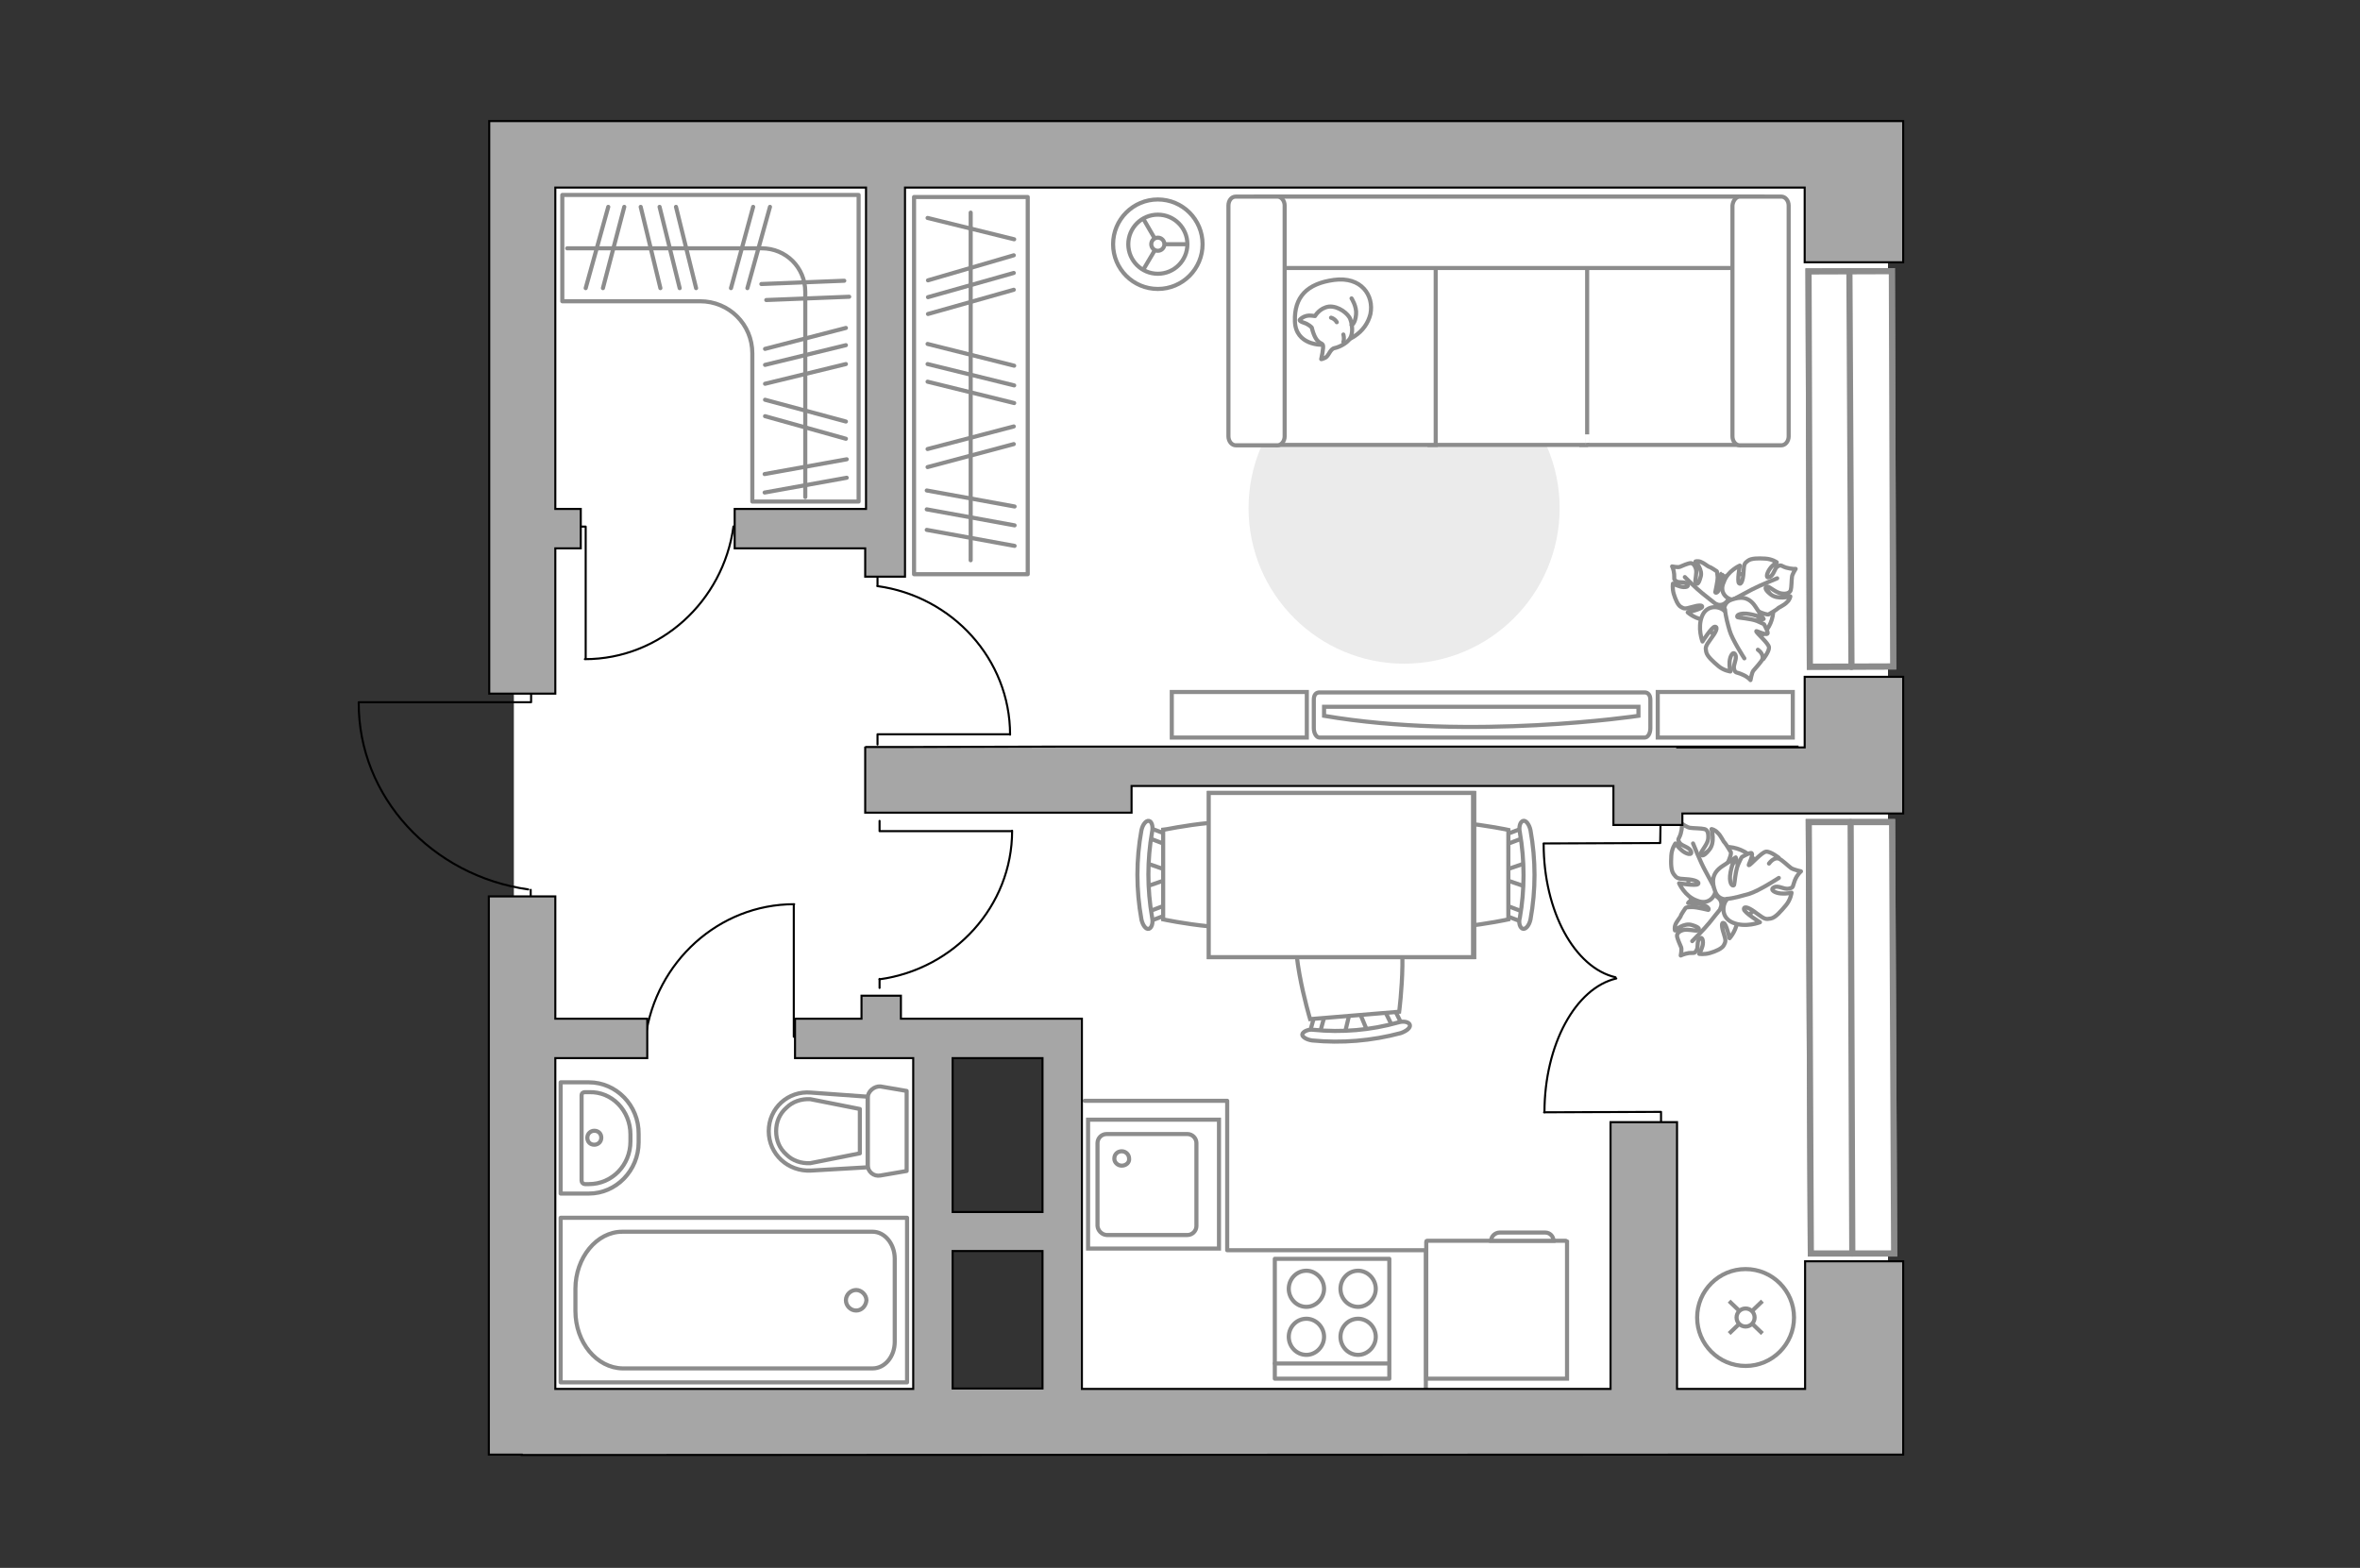 <?xml version="1.0" encoding="utf-8"?>
<!-- Generator: Adobe Illustrator 21.0.0, SVG Export Plug-In . SVG Version: 6.00 Build 0)  -->
<svg version="1.1" id="Слой_1" xmlns="http://www.w3.org/2000/svg" xmlns:xlink="http://www.w3.org/1999/xlink" x="0px" y="0px"
	 viewBox="0 0 575 382" style="enable-background:new 0 0 575 382;" xml:space="preserve">
<rect x="0" y="0" width="575" height="382" fill="#333333" stroke="none"/>
<style type="text/css">
	.st0{fill:#FFFFFF;}
	.st1{fill:#EBEBEB;}
	.st2{fill:#FFFFFF;stroke:#8C8C8C;stroke-miterlimit:10;}
	.st3{fill:none;stroke:#8C8C8C;stroke-linecap:round;stroke-linejoin:round;stroke-miterlimit:10;}
	.st4{fill:#FFFFFF;stroke:#8C8C8C;stroke-linecap:round;stroke-linejoin:round;stroke-miterlimit:10;}
	.st5{fill:none;stroke:#000000;stroke-width:0.5;stroke-linecap:round;stroke-linejoin:round;stroke-miterlimit:10;}
	.st6{fill:none;stroke:#8C8C8C;stroke-miterlimit:10;}
	.st7{fill:#FFFFFF;stroke:#8C8C8C;stroke-width:1.5;stroke-linecap:round;stroke-miterlimit:10;}
	.st8{fill:none;stroke:#8C8C8C;stroke-width:1.5;stroke-linecap:round;stroke-miterlimit:10;}
	.st9{fill:#A6A6A6;stroke:#000000;stroke-width:0.5;stroke-miterlimit:10;}
</style>
<g id="bg_1_">
	<polygon class="st0" points="225.2,248.5 256.8,248.5 256.8,349.5 460,349.5 460,39.2 125.2,39.2 125.2,349.5 225.2,349.5 	"/>
</g>
<g id="furniture_1_">
	<path id="Vector_3_" class="st1" d="M380,123.8c0,20.9-17,37.9-37.9,37.9s-37.9-17-37.9-37.9s17-37.9,37.9-37.9
		C363,86,380,102.9,380,123.8z"/>
	<g>
		<path id="Vector_8_1_" class="st2" d="M381.4,302.3h-33.7c-0.1,0-0.2,0.1-0.2,0.2v33.4h34.3v-33.4
			C381.6,302.4,381.6,302.3,381.4,302.3z"/>
		<path id="Vector_9_1_" class="st2" d="M363.3,302.3h15.2c0-1.1-0.9-2-2-2h-11.1C364.3,300.3,363.3,301.2,363.3,302.3z"/>
	</g>
	<g>
		<rect x="222.7" y="48" class="st3" width="27.7" height="91.9"/>
		<line class="st3" x1="247.2" y1="133" x2="225.8" y2="129.1"/>
		<line class="st3" x1="247.2" y1="128" x2="225.8" y2="124.1"/>
		<line class="st3" x1="247" y1="70.6" x2="226.1" y2="76.5"/>
		<line class="st3" x1="247" y1="66.5" x2="226.1" y2="72.4"/>
		<line class="st3" x1="247" y1="62.2" x2="226.1" y2="68.3"/>
		<line class="st3" x1="247.2" y1="123.4" x2="225.8" y2="119.5"/>
		<line class="st3" x1="247" y1="108.2" x2="226" y2="113.8"/>
		<line class="st3" x1="247" y1="103.9" x2="226" y2="109.4"/>
		<line class="st3" x1="247.1" y1="98.2" x2="226" y2="93"/>
		<line class="st3" x1="247.1" y1="89.1" x2="226" y2="83.8"/>
		<line class="st3" x1="247.1" y1="58.3" x2="226" y2="53.1"/>
		<line class="st3" x1="247.1" y1="93.9" x2="226" y2="88.7"/>
		<line class="st3" x1="236.5" y1="136.5" x2="236.5" y2="51.8"/>
	</g>
	<g>
		<path id="Vector_60_3_" class="st2" d="M415.9,144.3c2.3-4.1,7.5-5.7,11.7-3.4c4.1,2.3,5.7,7.5,3.4,11.7
			c-2.3,4.1-7.5,5.7-11.7,3.4C415.2,153.6,413.7,148.4,415.9,144.3z"/>
		<path class="st4" d="M418.2,147.2c0,0,1.3,0.7,2.5-0.6c1-1.2,1.8-2.8,0.3-4.8s-1.6-2-1.6-2s0.1,2.6-0.5,3.7c-0.5,1.2-1,0.9-1,0.8
			c0-0.1,0.6-2.5,0.6-3.7c-0.1-1.2-0.2-1.4-0.2-1.4s-1.6-1.1-1.9-1.1c-0.3-0.1-1.2-0.9-2-1.2c-0.7-0.3-1.3-0.1-1.3-0.1
			s1.9,2.1,1.2,3.9c-0.5,1.9-1,1.7-1.2,1.2c-0.2-0.4,0.4-2.3,0.1-3.3s-0.8-1.4-1.3-1.4s-2.2,0.7-2.6,0.9c-0.5,0.2-1.9-0.1-1.9-0.1
			s0.4,0.7,0.5,1.9s-0.2,1.2,0.5,1.7s2.1,0,2.7,0.7s-0.6,0.9-1.7,0.6c-1-0.3-1.8-0.7-1.8-0.7s-0.2,1.1,0.2,2.5
			c0.4,1.3,1,2.8,1.8,3.2c0.7,0.4,0.9,0.5,2.6,0s2.7-0.5,2.5,0s-3.5,1.3-3.5,1.3s2.1,1.9,4.6,1.8
			C418.3,150.6,418.8,148.2,418.2,147.2z"/>
		<path class="st3" d="M410.5,140.6c0,0,2.8,2.8,4.2,3.9c0.9,0.7,2.7,2.2,3.4,2.7c1,0.8,2.4,1.3,3.6,1.6"/>
		<path class="st4" d="M422.4,146.1c0,0-1.3,1.1-0.5,2.9c0.9,1.8,2.2,3.2,4.9,2.5c2.7-0.6,2.9-0.7,2.9-0.7s-2.8-1.1-3.8-2.3
			c-1-1.1-0.6-1.6-0.4-1.6c0.1,0,2.3,1.9,3.7,2.4c1.3,0.5,1.7,0.4,1.7,0.4s1.9-1.1,2.2-1.4c0.2-0.3,1.6-0.8,2.3-1.6
			c0.7-0.6,0.8-1.4,0.8-1.4s-3.1,0.9-4.8-0.5c-1.8-1.4-1.2-1.9-0.8-1.9c0.5,0,2.2,1.6,3.5,1.7c1.2,0.2,2-0.2,2.2-0.8
			s0.2-2.6,0.3-3.2c0-0.6,0.9-2,0.9-2s-0.9,0.1-2.3-0.3c-1.3-0.4-1.1-0.8-2.1-0.3c-0.8,0.5-0.9,2.2-2,2.6c-1,0.4-0.6-1,0.1-2
			s1.7-1.6,1.7-1.6s-1.1-0.8-2.8-0.9c-1.7-0.1-3.4-0.1-4.2,0.5c-0.8,0.6-1,0.7-1.1,2.8c-0.1,2-0.6,3.2-1.1,2.7s0.2-4.3,0.2-4.3
			s-3,1.3-3.9,4C418.7,144.5,421,146.2,422.4,146.1z"/>
		<path class="st3" d="M433,140.9c0,0-4.2,1.7-6.1,2.7c-1.2,0.6-3.5,1.9-4.5,2.4c-1.3,0.7-2.5,1.9-3.3,3.2"/>
		<g>
			<path class="st4" d="M428.3,158.3c1.1,0.8,1.3,1.7,1.1,2.3s-1.8,2.3-2.2,2.8c-0.4,0.5-0.7,2.3-0.7,2.3s-0.6-0.8-2.1-1.4
				c-1.3-0.6-1.6-0.2-1.9-1.3c-0.3-1,0.8-2.5,0.3-3.5s-1.3,0.3-1.4,1.7c-0.1,1.3,0.2,2.4,0.2,2.4s-1.6-0.2-2.9-1.3s-2.8-2.4-3-3.5
				s-0.2-1.3,1.1-3.1c1.3-1.7,1.9-3,1-3c-0.7,0-3,3.6-3,3.6s-1.3-3.3-0.1-6.2c1.2-2.9,4.3-2.4,5.4-1.3c0,0-0.3-2,1.8-2.7
				c2-0.7,4.1-0.9,5.8,1.7s1.8,2.7,1.8,2.7s-3-1.1-4.7-1s-1.7,0.8-1.4,0.9c0.1,0.1,3.2,0.3,4.7,0.9c1.4,0.6,1.7,0.8,1.7,0.8
				s1.2,2.1,0.8,2.3c-0.5,0.4-2.7-0.8-2.7-0.6c0,0.4,3,2.9,3.1,3.9s-1.4,2.9-1.4,2.9"/>
			<path class="st3" d="M425,160.4c0,0-3-4.6-3.6-6.8c-0.4-1.4-1-3.5-1.1-5.1"/>
		</g>
	</g>
	<g>
		<path id="Vector_60_5_" class="st2" d="M416.1,223.6c-4.4-2.4-6.1-7.9-3.6-12.5c2.4-4.4,7.9-6.1,12.5-3.6
			c4.4,2.4,6.1,7.9,3.6,12.5C426.2,224.4,420.5,226,416.1,223.6z"/>
		<path class="st4" d="M419.2,221.2c0,0,0.8-1.4-0.7-2.6c-1.3-1.1-3-1.9-5.1-0.3c-2.1,1.5-2.1,1.7-2.1,1.7s2.8-0.1,4,0.6
			c1.3,0.6,1,1.1,0.9,1.1s-2.6-0.7-4-0.7s-1.5,0.2-1.5,0.2s-1.2,1.7-1.2,2c-0.1,0.3-1,1.3-1.3,2.1s-0.1,1.4-0.1,1.4s2.2-2,4.2-1.3
			c2,0.6,1.8,1.1,1.3,1.3c-0.4,0.2-2.4-0.4-3.5-0.1c-1.1,0.3-1.5,0.9-1.5,1.4c0,0.6,0.8,2.3,1,2.8c0.2,0.6-0.1,2-0.1,2
			s0.8-0.4,2-0.6c1.3-0.1,1.3,0.2,1.8-0.6c0.6-0.8,0-2.2,0.8-2.9c0.7-0.7,1,0.7,0.7,1.8s-0.8,1.9-0.8,1.9s1.2,0.2,2.6-0.2
			s3-1.1,3.4-1.9s0.6-1,0-2.8s-0.6-2.9,0-2.6c0.6,0.2,1.4,3.7,1.4,3.7s2-2.2,1.9-4.9C423,221.2,420.3,220.6,419.2,221.2z"/>
		<path class="st3" d="M412.3,229.3c0,0,3-3,4.2-4.5c0.8-1,2.3-2.9,2.9-3.6c0.9-1.1,1.4-2.5,1.7-3.9"/>
		<path class="st4" d="M418,216.6c0,0,1.2,1.4,3.1,0.6c1.9-1,3.4-2.3,2.6-5.2c-0.7-2.9-0.8-3.1-0.8-3.1s-1.2,3-2.4,4.1
			c-1.2,1.1-1.7,0.7-1.7,0.4c0-0.1,2-2.4,2.5-4c0.6-1.4,0.4-1.8,0.4-1.8s-1.2-2-1.5-2.3c-0.3-0.2-0.9-1.7-1.7-2.4
			c-0.7-0.8-1.5-0.9-1.5-0.9s1,3.3-0.6,5.1c-1.5,1.9-2,1.3-2,0.9c0-0.6,1.7-2.3,1.8-3.7c0.1-1.4-0.2-2.1-0.9-2.3
			c-0.7-0.2-2.8-0.2-3.4-0.3c-0.7,0-2.1-1-2.1-1s0.1,1-0.3,2.4s-0.9,1.2-0.3,2.2c0.6,0.9,2.3,1,2.8,2.1c0.4,1.1-1.1,0.7-2.1-0.1
			s-1.7-1.8-1.7-1.8s-0.9,1.2-1,3s-0.1,3.6,0.6,4.5s0.8,1.1,3,1.2c2.1,0.1,3.4,0.7,2.9,1.2s-4.6-0.2-4.6-0.2s1.4,3.2,4.3,4.2
			C416.4,220.7,418.1,218.2,418,216.6z"/>
		<path class="st3" d="M412.5,205.5c0,0,1.8,4.5,2.9,6.5c0.7,1.3,2,3.7,2.5,4.7c0.8,1.4,2,2.6,3.4,3.5"/>
		<g>
			<path class="st4" d="M431,210.4c0.9-1.2,1.8-1.4,2.4-1.2c0.7,0.2,2.4,1.9,3,2.3s2.4,0.8,2.4,0.8s-0.9,0.7-1.5,2.2s-0.2,1.7-1.4,2
				c-1.2,0.3-2.6-0.9-3.7-0.3c-1.1,0.6,0.3,1.4,1.8,1.5c1.4,0.1,2.5-0.2,2.5-0.2s-0.2,1.7-1.4,3.1s-2.5,3-3.7,3.2s-1.4,0.2-3.3-1.2
				c-1.8-1.4-3.2-2-3.2-1.1c0,0.8,3.9,3.2,3.9,3.2s-3.5,1.4-6.6,0.1c-3.1-1.3-2.5-4.6-1.4-5.7c0,0-2.1,0.3-2.9-1.9
				c-0.8-2.1-1-4.4,1.8-6.2s2.9-1.9,2.9-1.9s-1.2,3.2-1.1,5s0.9,1.8,1,1.5c0.1-0.1,0.3-3.4,1-5s0.9-1.8,0.9-1.8s2.2-1.3,2.4-0.9
				c0.4,0.6-0.9,2.9-0.7,2.9c0.4,0,3.1-3.2,4.2-3.3s3.1,1.5,3.1,1.5"/>
			<path class="st3" d="M433.4,213.9c0,0-4.9,3.2-7.3,3.9c-1.5,0.4-3.7,1.1-5.4,1.2"/>
		</g>
	</g>
	<g id="Group_34_6_">
		<path id="Vector_158_6_" class="st5" d="M246.5,202.5h-32.2V200"/>
		<path id="Vector_159_6_" class="st5" d="M214.3,240.7v-2.2"/>
		<path id="Vector_160_6_" class="st5" d="M214.3,238.6c18.2-2.5,32.3-17.8,32.3-36.2"/>
	</g>
	<g id="Group_34_7_">
		<path id="Vector_158_7_" class="st5" d="M246,178.9h-32.2v2.5"/>
		<path id="Vector_159_7_" class="st5" d="M213.8,140.6v2.2"/>
		<path id="Vector_160_7_" class="st5" d="M213.8,142.8c18.2,2.5,32.3,17.8,32.3,36.2"/>
	</g>
	<g id="Group_34_9_">
		<path id="Vector_158_9_" class="st5" d="M193.4,220.4v32.2h2.5"/>
		<path id="Vector_159_9_" class="st5" d="M155.1,252.6h2.2"/>
		<path id="Vector_160_9_" class="st5" d="M157.3,252.6c2.5-18.2,17.8-32.3,36.2-32.3"/>
	</g>
	<g id="Group_34_8_">
		<path id="Vector_158_8_" class="st5" d="M142.7,160.5v-32.2h-2.5"/>
		<path id="Vector_159_8_" class="st5" d="M180.9,128.3h-2.2"/>
		<path id="Vector_160_8_" class="st5" d="M178.7,128.3c-2.5,18.2-17.8,32.3-36.2,32.3"/>
	</g>
	<g>
		<path id="Vector_142_1_" class="st3" d="M338.5,306.7h-27.9v29.2h27.9V306.7z"/>
		<g id="Group_28_1_">
			<g id="Group_29_1_">
				<path id="Vector_143_1_" class="st3" d="M318.3,318.4c2.3,0,4.3-2,4.3-4.4s-2-4.4-4.3-4.4c-2.4,0-4.3,2-4.3,4.4
					S315.9,318.4,318.3,318.4z"/>
				<path id="Vector_144_1_" class="st3" d="M318.3,330.1c2.3,0,4.3-2,4.3-4.4s-2-4.4-4.3-4.4c-2.4,0-4.3,2-4.3,4.4
					S315.9,330.1,318.3,330.1z"/>
			</g>
			<g id="Group_30_1_">
				<path id="Vector_145_1_" class="st3" d="M330.9,318.4c2.3,0,4.3-2,4.3-4.4s-2-4.4-4.3-4.4c-2.4,0-4.3,2-4.3,4.4
					S328.5,318.4,330.9,318.4z"/>
				<path id="Vector_146_1_" class="st3" d="M330.9,330.1c2.3,0,4.3-2,4.3-4.4s-2-4.4-4.3-4.4c-2.4,0-4.3,2-4.3,4.4
					S328.5,330.1,330.9,330.1z"/>
			</g>
		</g>
		<path id="Vector_147_1_" class="st3" d="M310.6,332.2h27.6"/>
	</g>
	<polyline class="st3" points="264.3,268.2 299,268.2 299,304.6 347.4,304.6 347.4,349.3 	"/>
	<g>
		<g>
			<path id="Vector_90_2_" class="st2" d="M400.7,179.7c0.8,0,1.4-1,1.4-2.3v-6.9c0-1.2-0.6-1.8-1.4-1.8h-79.2
				c-0.8,0-1.4,0.5-1.4,1.8v6.9c0,1.2,0.6,2.3,1.4,2.3H400.7z"/>
			<path id="Vector_91_2_" class="st2" d="M322.6,172.2h76.6v2.2c0,0-40.7,6.1-76.6,0V172.2z"/>
		</g>
		<path id="Vector_93_4_" class="st2" d="M403.9,168.6h32.9v11.1h-32.9C403.9,179.7,403.9,168.6,403.9,168.6z"/>
		<path id="Vector_93_3_" class="st2" d="M285.6,168.6h32.8v11.1h-32.9v-11.1H285.6z"/>
	</g>
	<g>
		<circle class="st2" cx="425.3" cy="321" r="11.8"/>
		<line class="st6" x1="429.4" y1="324.9" x2="427" y2="322.6"/>
		<circle class="st2" cx="425.3" cy="321" r="2.2"/>
		<line class="st6" x1="423.7" y1="319.3" x2="421.3" y2="317"/>
		<line class="st6" x1="421.3" y1="324.9" x2="423.7" y2="322.6"/>
		<line class="st6" x1="427" y1="319.3" x2="429.4" y2="317"/>
	</g>
	<g>
		<circle class="st2" cx="282.1" cy="59.5" r="10.9"/>
		<circle class="st2" cx="282.1" cy="59.5" r="7.2"/>
		<circle class="st2" cx="282.1" cy="59.5" r="1.6"/>
		<path class="st2" d="M282.1,59.5"/>
		<line class="st6" x1="283.6" y1="59.5" x2="289.4" y2="59.5"/>
		<line class="st6" x1="281.4" y1="60.9" x2="278.5" y2="65.8"/>
		<line class="st6" x1="281.4" y1="58.2" x2="278.5" y2="53.2"/>
	</g>
	<g>
		<g>
			<polyline class="st5" points="376.2,271 404.7,270.9 404.7,277.1 			"/>
			<path class="st5" d="M393.8,238.4c-9.9,2.3-17.5,16.1-17.5,32.6"/>
		</g>
		<g>
			<polyline class="st5" points="376.1,205.5 404.5,205.4 404.6,199.2 			"/>
			<path class="st5" d="M393.6,238.1c-9.9-2.3-17.5-16-17.5-32.5"/>
		</g>
	</g>
	<g>
		<g id="Group_2_20_">
			<g id="Group_3_20_">
				<path id="Vector_10_20_" class="st2" d="M279,210.2l6.1,2.1v1.7l-6.1,2.1V210.2z"/>
			</g>
			<g id="Group_4_20_">
				<path id="Vector_11_20_" class="st2" d="M284.9,221.8c0,0.6-0.3,1-0.7,1.1l-5,1.9c-0.4,0.2-0.9-0.2-1-0.9s0.2-1.3,0.6-1.4l5-1.9
					c0.4-0.2,0.9,0.2,1,0.9C284.9,221.6,284.9,221.7,284.9,221.8z"/>
			</g>
			<g id="Group_5_20_">
				<path id="Vector_12_20_" class="st2" d="M284.9,204.5c0,0.1,0,0.2,0,0.3c-0.1,0.7-0.6,1-1,0.9l-5-1.9c-0.4-0.2-0.8-0.9-0.6-1.5
					c0.1-0.7,0.6-1,1-0.9l5,1.9C284.6,203.4,284.9,204,284.9,204.5z"/>
			</g>
			<path id="Vector_13_20_" class="st2" d="M309,202.2c3.9,3.9,3.9,18,0,21.8c-4.5,4.5-25.6,0-25.6,0v-21.8
				C283.5,202.2,304.4,197.7,309,202.2z"/>
			<path id="Vector_14_20_" class="st2" d="M280.7,202.7c-1.2,6.8-1.2,13.9,0,20.8c0.3,1.4-0.1,2.6-0.8,2.8
				c-0.7,0.2-1.5-0.9-1.8-2.3c-1.3-7.2-1.3-14.6,0-21.7c0.3-1.4,1.1-2.4,1.8-2.3C280.6,200.1,281,201.3,280.7,202.7z"/>
		</g>
		<g id="Group_2_22_">
			<g id="Group_3_22_">
				<path id="Vector_10_22_" class="st2" d="M371.9,216.1l-6.1-2.1v-1.7l6.1-2.1V216.1z"/>
			</g>
			<g id="Group_4_22_">
				<path id="Vector_11_22_" class="st2" d="M366,204.5c0-0.6,0.3-1,0.7-1.1l5-1.9c0.4-0.2,0.9,0.2,1,0.9s-0.2,1.3-0.6,1.4l-5,1.9
					c-0.4,0.2-0.9-0.2-1-0.9C366,204.7,366,204.6,366,204.5z"/>
			</g>
			<g id="Group_5_22_">
				<path id="Vector_12_22_" class="st2" d="M366,221.8c0-0.1,0-0.2,0-0.3c0.1-0.7,0.6-1,1-0.9l5,1.9c0.4,0.2,0.8,0.9,0.6,1.5
					c-0.1,0.7-0.6,1-1,0.9l-5-1.9C366.3,222.8,366,222.4,366,221.8z"/>
			</g>
			<path id="Vector_13_22_" class="st2" d="M341.9,224c-3.9-3.9-3.9-18,0-21.8c4.5-4.5,25.6,0,25.6,0V224
				C367.5,224,346.5,228.6,341.9,224z"/>
			<path id="Vector_14_22_" class="st2" d="M370.3,223.6c1.2-6.8,1.2-13.9,0-20.8c-0.3-1.4,0.1-2.6,0.8-2.8c0.7-0.2,1.5,0.9,1.8,2.3
				c1.3,7.2,1.3,14.6,0,21.7c-0.3,1.4-1.1,2.4-1.8,2.3S369.9,224.9,370.3,223.6z"/>
		</g>
		<g id="Group_2_21_">
			<g id="Group_3_21_">
				<path id="Vector_10_21_" class="st2" d="M327.6,252l1.5-6.3l1.7-0.1l2.5,6L327.6,252z"/>
			</g>
			<g id="Group_4_21_">
				<path id="Vector_11_21_" class="st2" d="M338.6,245.2c0.6,0,1.1,0.2,1.1,0.6l2.3,4.7c0.2,0.4-0.1,0.9-0.8,1.1s-1.3-0.1-1.4-0.4
					l-2.3-4.7c-0.2-0.4,0.1-0.9,0.8-1.1C338.5,245.2,338.5,245.2,338.6,245.2z"/>
			</g>
			<g id="Group_5_21_">
				<path id="Vector_12_21_" class="st2" d="M321.4,246.6c0.1,0,0.2,0,0.3,0c0.7,0.1,1.1,0.4,1,1l-1.4,5.1c-0.1,0.6-0.8,0.8-1.4,0.7
					c-0.7-0.1-1.1-0.4-1-1l1.4-5.1C320.4,247,320.9,246.6,321.4,246.6z"/>
			</g>
			<path id="Vector_13_21_" class="st2" d="M317.1,222.8c3.5-4.2,17.6-5.3,21.7-1.8c4.9,4.2,2.1,25.5,2.1,25.5l-21.7,1.8
				C319.2,248.3,313,227.7,317.1,222.8z"/>
			<path id="Vector_14_21_" class="st2" d="M320,250.9c6.9,0.7,14,0.1,20.7-1.8c1.3-0.4,2.6-0.1,2.8,0.6c0.2,0.7-0.8,1.5-2.2,2
				c-7.1,1.9-14.4,2.5-21.6,1.8c-1.4-0.2-2.5-0.9-2.4-1.5S318.7,250.7,320,250.9z"/>
		</g>
		<g>
			<path id="Vector_35_5_" class="st2" d="M359.2,193.2v40h-64.6v-32.3v-7.7H359.2z"/>
			<path class="st2" d="M358.9,233.2v-40h-64.4v40H358.9z"/>
		</g>
	</g>
	<g>
		<path id="Vector_54_4_" class="st2" d="M423.7,47.9h-38.4v60.5h38.4V47.9z"/>
		<path id="Vector_55_4_" class="st2" d="M386.7,47.9h-38.4v60.5h38.4C386.7,108.5,386.7,47.9,386.7,47.9z"/>
		<path id="Vector_56_5_" class="st2" d="M349.8,47.9h-38.4v60.5h38.4V47.9z"/>
		<path id="Vector_57_4_" class="st2" d="M425.7,65.3l3.6-17.4H306v17.4H425.7z"/>
		<path id="Vector_58_4_" class="st2" d="M422.1,50.1v56.2c0,1.2,0.8,2.2,1.8,2.2H434c1,0,1.8-1,1.8-2.2V50.1c0-1.2-0.8-2.2-1.8-2.2
			h-10.1C423,47.9,422.2,48.9,422.1,50.1z"/>
		<path id="Vector_59_4_" class="st2" d="M299.3,50.1v56.2c0,1.2,0.8,2.2,1.8,2.2h10.1c1,0,1.8-1,1.8-2.2V50.1
			c0-1.2-0.8-2.2-1.8-2.2h-10.1C300,47.9,299.3,48.9,299.3,50.1z"/>
		<g>
			<path class="st4" d="M322.1,84c0,0-6.4,0.2-6.6-5.7c-0.2-5.9,2.9-9.2,9.5-10.1c6.7-0.9,9.8,3.8,8.9,8.3
				C332.8,81,328.5,84,322.1,84z"/>
			<path class="st4" d="M319.6,79.8c0,0-0.7-0.8-2-1.2c-1.2-0.4-0.9-0.7-0.9-0.7s1-1.2,2.8-1c0.9,0.1,0.9,0.1,0.9,0.1s1.1-2,3.4-2.3
				c2.3-0.2,4.8,1.8,5.2,3.1c0.5,1.3,0.7,3.5-0.1,4.7c-0.8,1.2-2.7,2.1-3.7,2.3c-1.2,0.2-1.4,2-2.4,2.4c-0.9,0.4-0.9,0.3-0.9,0.3
				s0.7-3,0.4-3.5C322,83.4,320.6,83.9,319.6,79.8z"/>
			<path class="st4" d="M325.7,78.5c0,0-0.4-0.8-1.4-1.1"/>
			<path class="st4" d="M327.3,81.5c0,0,0.3,1,0,1.8"/>
			<path class="st3" d="M329.3,79.2c0,0,0.9-0.3,1.1-2.6c0.2-1.9-1.1-3.9-1.1-3.9"/>
		</g>
	</g>
	<g>
		<path class="st3" d="M185.2,47.5L185.2,47.5H137v25.9h33.6c7,0,12.7,5.6,12.7,12.7v36.1h25.9V47.5H185.2z"/>
		<line class="st3" x1="206.3" y1="111.9" x2="186.3" y2="115.5"/>
		<line class="st3" x1="206.3" y1="116.4" x2="186.3" y2="120"/>
		<line class="st3" x1="206.1" y1="102.7" x2="186.4" y2="97.4"/>
		<line class="st3" x1="206.1" y1="106.9" x2="186.4" y2="101.4"/>
		<line class="st3" x1="205.7" y1="68.4" x2="185.5" y2="69.2"/>
		<line class="st3" x1="206.9" y1="72.3" x2="186.7" y2="73.1"/>
		<line class="st3" x1="206.1" y1="79.9" x2="186.4" y2="85"/>
		<line class="st3" x1="206.1" y1="88.7" x2="186.4" y2="93.5"/>
		<line class="st3" x1="206.1" y1="84.1" x2="186.4" y2="88.9"/>
		<g>
			<line class="st3" x1="146.9" y1="70.2" x2="152.1" y2="50.4"/>
			<line class="st3" x1="142.7" y1="70.2" x2="148.2" y2="50.4"/>
			<line class="st3" x1="182.1" y1="70.2" x2="187.6" y2="50.4"/>
			<line class="st3" x1="178.1" y1="70.2" x2="183.5" y2="50.4"/>
			<line class="st3" x1="169.6" y1="70.2" x2="164.7" y2="50.4"/>
			<line class="st3" x1="160.9" y1="70.2" x2="156.1" y2="50.4"/>
			<line class="st3" x1="165.6" y1="70.2" x2="160.7" y2="50.4"/>
		</g>
		<path class="st3" d="M138.2,60.5h47.4c5.9,0,10.6,4.7,10.6,10.6v50"/>
	</g>
</g>
<g id="windows_1_">
	<g>
		
			<rect x="440.8" y="66.1" transform="matrix(1 -3.355815e-03 3.355815e-03 1 -0.381 1.514)" class="st7" width="20.3" height="96.3"/>
		
			<rect x="440.8" y="66.1" transform="matrix(1 -3.355815e-03 3.355815e-03 1 -0.381 1.514)" class="st7" width="20.3" height="96.3"/>
		<line class="st8" x1="451.1" y1="162.5" x2="450.6" y2="66.1"/>
	</g>
	<g>
		<polygon class="st7" points="440.7,200.3 461,200.3 461.5,305.4 441.2,305.4 		"/>
		<polygon class="st7" points="440.7,200.3 461,200.3 461.5,305.4 441.2,305.4 		"/>
		<line class="st8" x1="451.3" y1="305.4" x2="450.9" y2="200.3"/>
	</g>
</g>
<g id="plan">
	<g>
		<polyline class="st5" points="129.4,164.3 129.4,171.1 87.4,171.1 		"/>
		<line class="st5" x1="129.3" y1="216.8" x2="129.3" y2="222.9"/>
		<path class="st5" d="M87.4,171.2c-0.1,23,17.9,42.2,41.3,45.5"/>
	</g>
	<g>
		<polygon class="st9" points="408.4,182.1 438.2,181.9 258,181.9 220.5,182 210.8,182 210.8,181.9 210.8,191.5 210.8,198 
			275.7,198 275.7,191.5 393.1,191.5 393.1,198.2 393.1,198.2 393.1,201 409.9,201 409.9,198.2 439.7,198.2 439.7,198.2 
			463.7,198.2 463.7,164.9 439.7,164.9 439.7,182.1 		"/>
		<path class="st9" d="M441.6,354.4L441.6,354.4h22.1v-47.1h-23.9v31.1h-31.2v-56.5l0,0v-8.5h-16.2v8.5l0,0v56.5H263.6v-90.2h-44.1
			v-5.6h-9.6v5.6h-16.2v9.6h28.8v80.6h-87.2v-80.6h22.4v-9.6h-22.4v-29.8h-16.2v136h8v0.1L441.6,354.4L441.6,354.4L441.6,354.4z
			 M232.1,295.3v-37.5H254v37.5H232.1z M232.1,338.3v-33.5H254v33.5H232.1z"/>
		<polygon class="st9" points="220.5,132.2 220.5,45.7 439.7,45.7 439.7,63.9 463.7,63.9 463.7,29.5 439.7,29.5 439.7,29.5 
			119.2,29.5 119.2,44.7 119.2,44.7 119.2,169 135.3,169 135.3,133.6 141.5,133.6 141.5,124 135.3,124 135.3,45.7 211,45.7 211,124 
			179,124 179,133.6 211,133.6 209.9,133.6 210.8,133.6 210.8,140.5 220.5,140.5 220.5,137 		"/>
	</g>
	<g>
		<g id="Group_27_3_">
			<path id="Vector_140_3_" class="st2" d="M265.1,272.8v31.4H297v-31.4H265.1z"/>
		</g>
		<path id="Vector_141_3_" class="st2" d="M269.6,300.9h19.7c1.2,0,2.2-1,2.2-2.2v-20.2c0-1.2-1-2.2-2.2-2.2h-19.7
			c-1.2,0-2.2,1-2.2,2.2v20.2C267.5,299.8,268.4,300.8,269.6,300.9z"/>
		<path id="Vector_139_3_" class="st2" d="M273.3,284c-1,0-1.8-0.8-1.8-1.7c0-1.1,0.8-1.8,1.8-1.8s1.8,0.8,1.8,1.8
			C275.2,283.2,274.4,284,273.3,284z"/>
	</g>
	<g>
		<g>
			<polyline class="st3" points="136.6,296.7 136.6,336.8 221,336.8 221,296.7 136.6,296.7 			"/>
			<path class="st3" d="M151.7,333.4h60.9c3,0,5.4-2.9,5.4-6.5v-20.2c0-3.6-2.4-6.6-5.4-6.6h-61c-6.2,0-11.4,6.3-11.4,13.9v5.4
				C140.2,327.1,145.4,333.3,151.7,333.4z"/>
			<path class="st3" d="M211.1,316.8c0-1.3-1.2-2.5-2.5-2.5s-2.5,1.1-2.5,2.5c0,1.3,1.1,2.5,2.5,2.5S211,318.1,211.1,316.8z"/>
		</g>
		<g>
			<path class="st3" d="M143.5,266.1h-1c-0.4,0-0.8,0.2-0.8,0.8v20.8c0,0.4,0.4,0.8,0.8,0.8h1c5.6,0,10.1-4.6,10.1-10.4v-1.7
				C153.6,270.6,149.1,265.9,143.5,266.1z"/>
			<path class="st3" d="M143.1,277.2c0,1,0.7,1.7,1.7,1.7c0.9,0,1.7-0.7,1.7-1.7s-0.7-1.7-1.7-1.7
				C143.9,275.5,143.1,276.2,143.1,277.2z"/>
			<path class="st3" d="M143.5,263.7h-6.9v27.1h6.9c6.6,0,12.1-5.6,12.1-12.5v-2C155.7,269.3,150.1,263.7,143.5,263.7z"/>
		</g>
		<g>
			<path class="st3" d="M214.5,264.7l6.4,1.1v19.5l-6.4,1.1c-1.6,0.3-3.1-0.9-3.1-2.6v-16.3C211.4,265.9,213,264.6,214.5,264.7z"/>
			<path class="st3" d="M197.6,266.2l13.8,1v17.2l-13.8,0.8c-5.6,0.3-10.3-4-10.3-9.6l0,0C187.3,270,192,265.7,197.6,266.2z"/>
			<path class="st3" d="M209.5,270.2l-12.1-2.4c-2.2-0.1-4.3,0.6-5.8,2.1c-1.7,1.5-2.5,3.5-2.5,5.7s0.8,4.2,2.5,5.7
				c1.5,1.5,3.6,2.2,5.8,2.1l12.1-2.4V270.2z"/>
		</g>
	</g>
</g>
<g id="points">
	<path id="bedroom_x5F_1_2_" class="st3" d="M276.8,144.5"/>
	<path id="kitchen_2_" class="st3" d="M333,274.1"/>
	<path id="balcony_2_" class="st3" d="M422.2,254.5"/>
	<path id="wc_x5F_bathroom" class="st3" d="M172.7,274.8"/>
	<path id="hallway_2_" class="st3" d="M175.2,189.1"/>
	<path id="wardrobe" class="st3" d="M161.5,100.1"/>
</g>
</svg>
